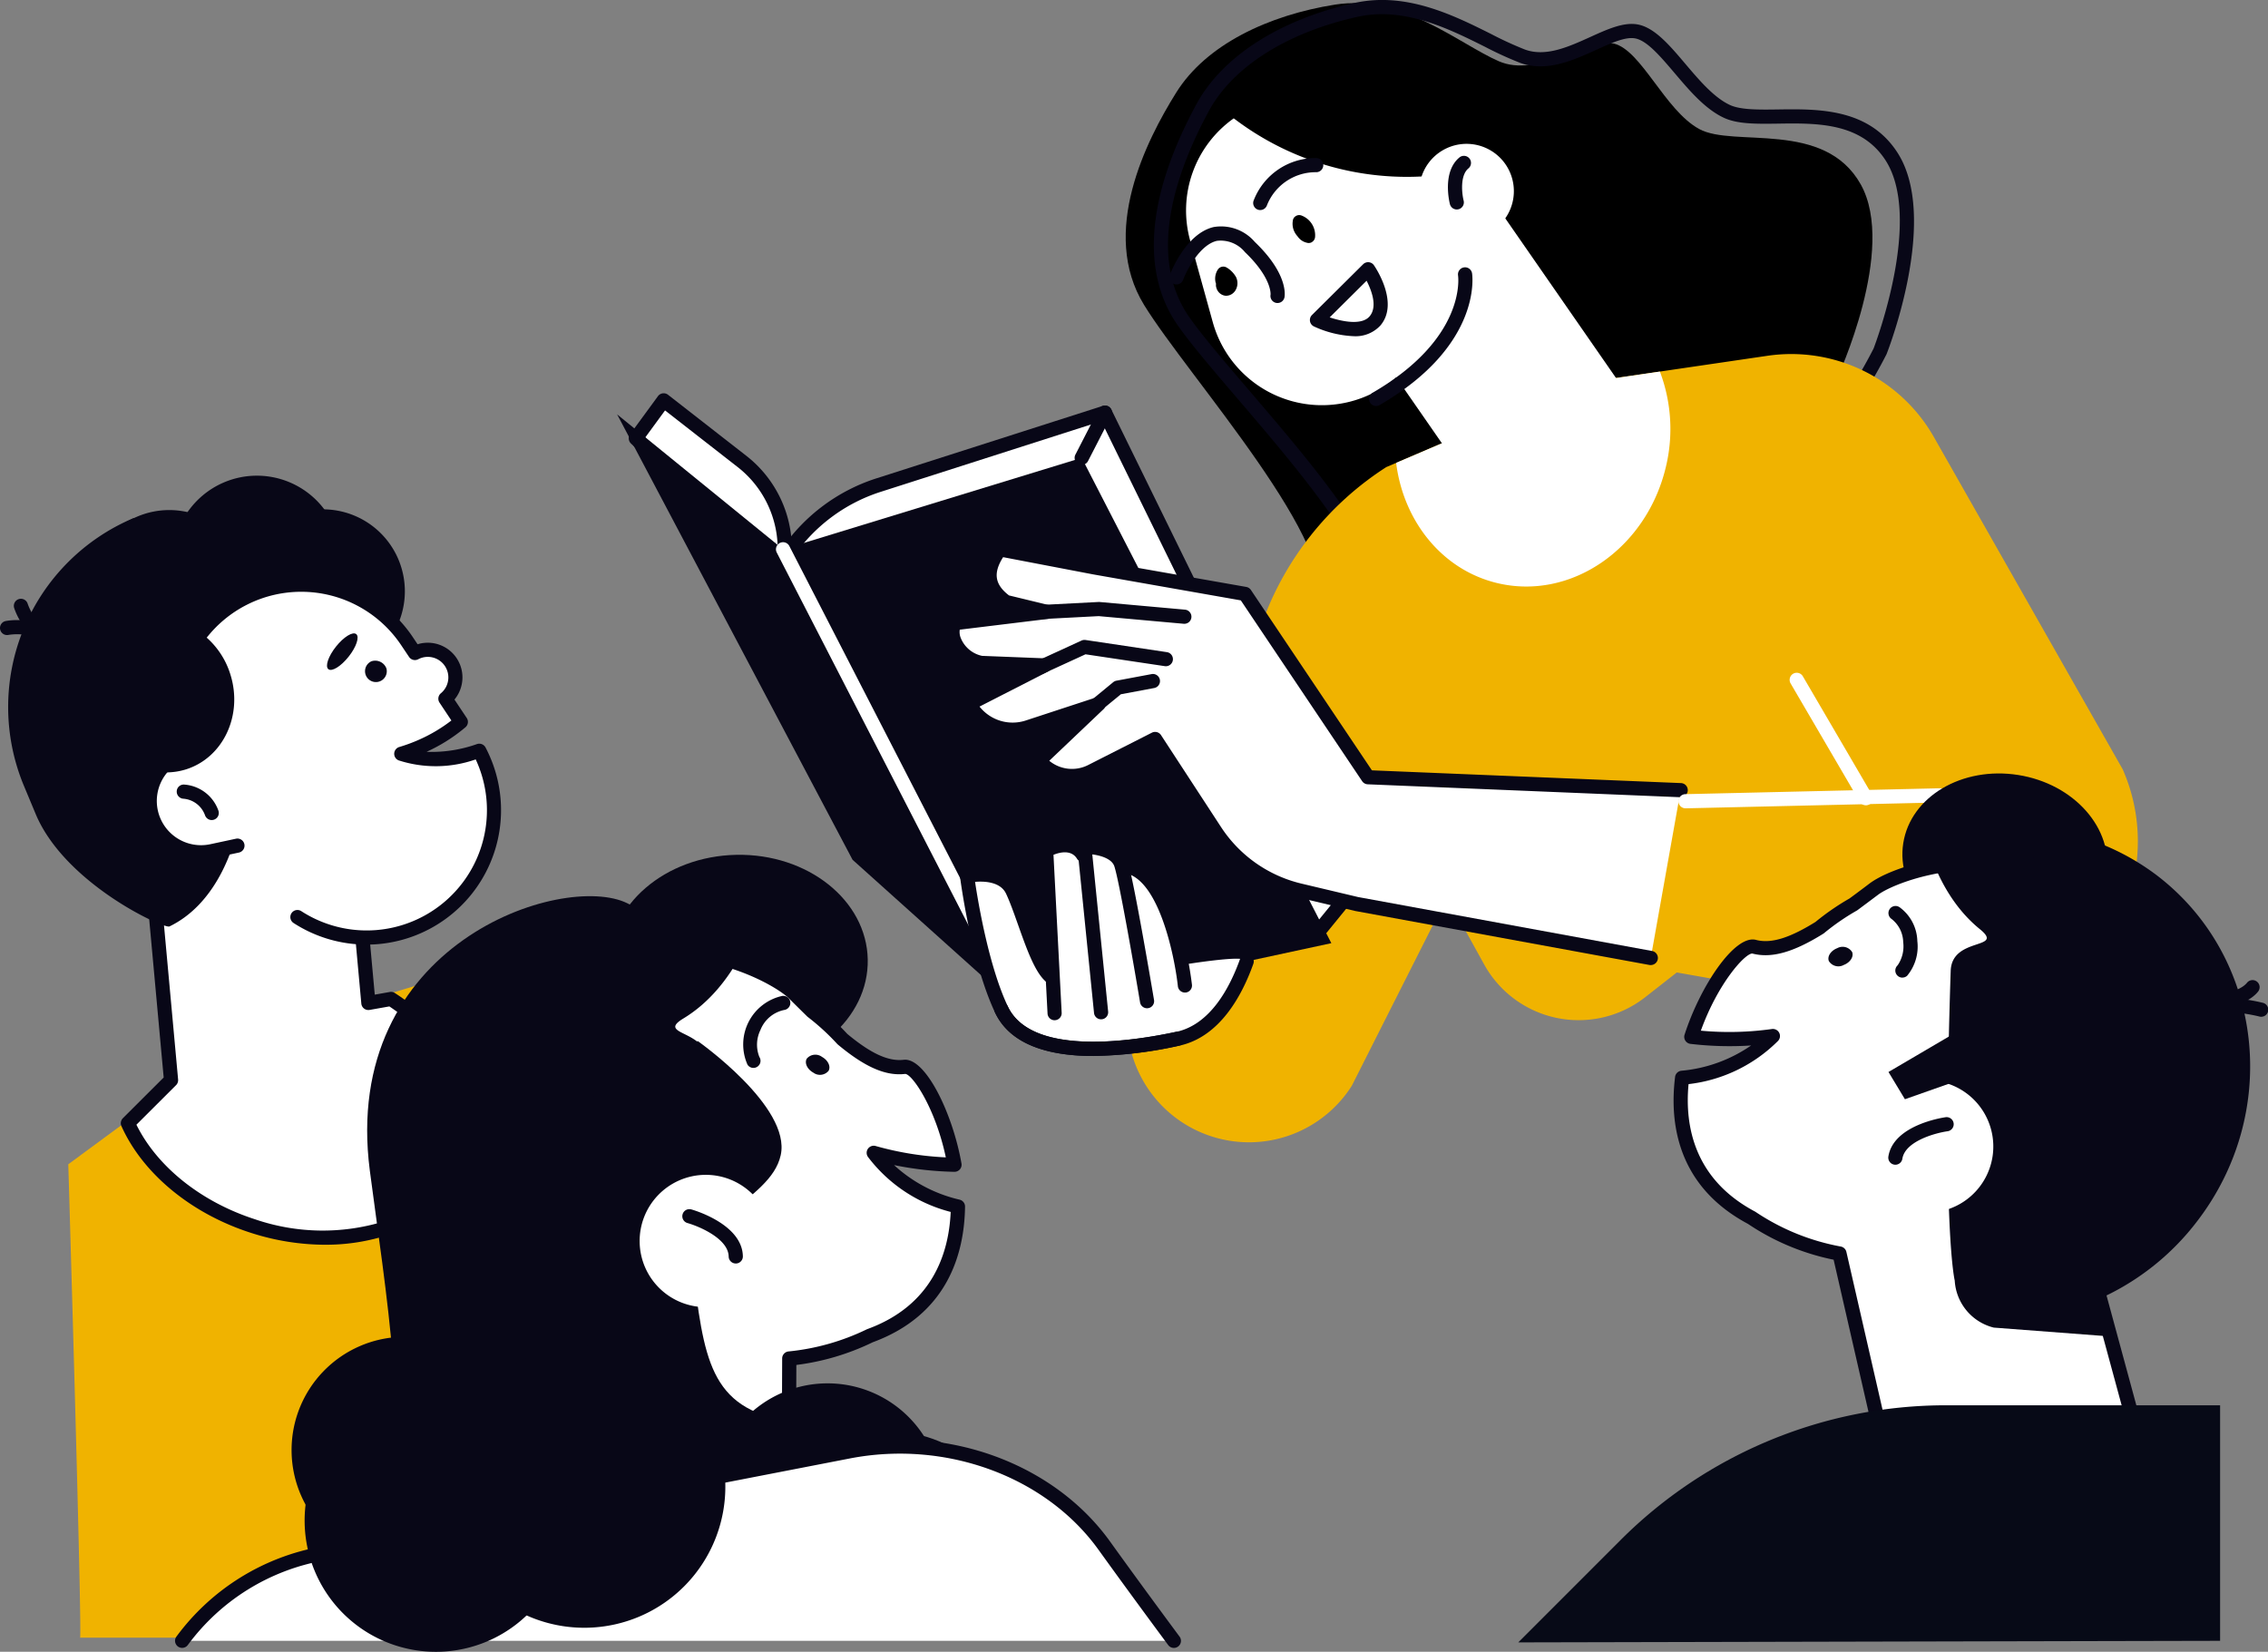 <svg xmlns="http://www.w3.org/2000/svg" xmlns:xlink="http://www.w3.org/1999/xlink" width="231.241" height="168.414" viewBox="0 0 231.241 168.414"><rect x="0" y="0" width="231.241" height="168.414" fill="#808080" stroke="none"/><defs><clipPath id="a"><rect width="231.241" height="168.414" fill="none"/></clipPath></defs><g transform="translate(0)" clip-path="url(#a)"><path d="M231.49,38.671s6.108-13.128,2.4-19.751S220.94,15.2,217.421,13.277s-5.879-8.038-8.711-8.714-7.674,3.573-11.729,1.8S187.109-.485,180.3.592s-13.142,4.078-16.194,8.958-7.829,14.271-3.286,21.661,20.445,24.854,17.628,31,36.228,4.941,53.04-23.539" transform="translate(-44.174 -0.123)"/><path d="M191.092,66.012a12.248,12.248,0,0,1-4.775-.754c-1.387-.618-1.943-1.7-1.485-2.887,1.617-4.2-7.036-14.315-13.355-21.7-2.535-2.962-4.725-5.52-6.094-7.464-3.829-5.434-3.179-13.243,1.88-22.584,2.632-4.861,8.493-8.621,16.079-10.314,5.273-1.179,10.1,1.228,13.977,3.163a36,36,0,0,0,3.434,1.578c2.129.778,4.443-.27,6.682-1.285,1.728-.783,3.362-1.525,4.788-1.277,1.731.3,3.262,2.1,4.884,4.016,1.433,1.688,2.914,3.434,4.537,4.195,1.1.513,2.949.487,4.912.461,4.122-.059,9.262-.126,12.182,4.4,4.265,6.614-.875,19.953-1.1,20.518-.009.022-.019.044-.029.064-10.925,21.474-35,29.866-46.521,29.866M186.168,1.449a11.545,11.545,0,0,0-2.511.272c-7.178,1.6-12.69,5.1-15.124,9.594-3.333,6.154-6.38,14.8-1.969,21.063,1.331,1.889,3.5,4.422,6.011,7.357,7.28,8.506,15.533,18.148,13.606,23.155-.083.217-.238.62.724,1.048,3.182,1.416,12.565.389,22.17-3.741,8.567-3.686,20.242-10.956,27.234-24.673.275-.721,4.988-13.326,1.215-19.178-2.488-3.856-6.985-3.8-10.949-3.741-2.225.031-4.148.056-5.543-.6-1.909-.893-3.494-2.761-5.026-4.567-1.447-1.7-2.815-3.317-4.03-3.527-.991-.176-2.426.48-3.945,1.17-2.386,1.081-5.089,2.306-7.773,1.326a36.911,36.911,0,0,1-3.584-1.641c-3.022-1.508-6.654-3.319-10.506-3.319m50.8,34.37h0Z" transform="translate(-45.277 0)" fill="#080717"/><path d="M215.19,113.044l25.662,4.528a18.183,18.183,0,0,0,19.8-25.244L241.4,58.451a16.721,16.721,0,0,0-16.965-8.283l-18.792,2.758L185.57,61.517a31.6,31.6,0,0,0-12.678,15.929l-13.013,36.3a12.42,12.42,0,0,0,22.175,10.852l9.706-19.229,3.789,6.857a11.006,11.006,0,0,0,16.411,3.348Z" transform="translate(-44.227 -13.893)" fill="#f0b300"/><rect width="18.38" height="27.243" transform="translate(136.192 29.595) rotate(-34.749)" fill="#fff"/><path d="M172.331,16.712l.137.1a29.113,29.113,0,0,0,21.781,5.551L198.236,34.6l-9.124,8.335a11.55,11.55,0,0,1-18.92-5.443l-2.307-8.324a11.5,11.5,0,0,1,4.447-12.459" transform="translate(-46.54 -4.644)" fill="#fff"/><path d="M209.392,22.714a4.823,4.823,0,1,1-6.591-1.753,4.823,4.823,0,0,1,6.591,1.753" transform="translate(-55.692 -5.644)" fill="#fff"/><path d="M194.025,51.886a.722.722,0,0,1-.363-1.347c9.5-5.508,8.755-11.7,8.718-11.965a.722.722,0,0,1,1.429-.211c.044.3.983,7.391-9.423,13.425a.717.717,0,0,1-.362.1" transform="translate(-53.72 -10.491)" fill="#080717"/><path d="M205.349,27.474a.723.723,0,0,1-.7-.54c-.035-.134-.828-3.28.967-4.763a.722.722,0,0,1,.92,1.113c-.9.747-.649,2.67-.489,3.286a.724.724,0,0,1-.517.881.748.748,0,0,1-.182.023" transform="translate(-56.817 -6.116)" fill="#080717"/><path d="M189.4,44.566a10.759,10.759,0,0,1-4.034-.994.723.723,0,0,1-.2-1.167l5.214-5.175a.721.721,0,0,1,1.1.1c.108.155,2.625,3.825.664,6.142a3.436,3.436,0,0,1-2.743,1.093m-2.431-1.917c1.321.437,3.284.822,4.071-.108.837-.99.191-2.659-.308-3.628Z" transform="translate(-51.398 -10.288)" fill="#080717"/><path d="M172.76,37.745a.665.665,0,0,0-.9.186,1.7,1.7,0,0,0-.234,1.352c.01.039.028.071.04.109a.905.905,0,0,0,.03.4,1.152,1.152,0,0,0,.294.512,1.06,1.06,0,0,0,.65.31,1.1,1.1,0,0,0,.734-.242,1.211,1.211,0,0,0,.373-.511,1.414,1.414,0,0,0-.052-1.168,2.651,2.651,0,0,0-.93-.947" transform="translate(-47.681 -10.46)"/><path d="M183.378,30.4a.632.632,0,0,0-.57.091.484.484,0,0,0-.181.18.661.661,0,0,0-.1.316,1.832,1.832,0,0,0,.2,1.142,1.927,1.927,0,0,0,.274.388,1.842,1.842,0,0,0,.148.189,1.533,1.533,0,0,0,.8.478.644.644,0,0,0,.333.018.492.492,0,0,0,.238-.109.655.655,0,0,0,.282-.495,2.151,2.151,0,0,0-1.423-2.2" transform="translate(-50.719 -8.439)"/><path d="M176.143,39.77a.768.768,0,0,1-.134-.012.723.723,0,0,1-.577-.843s.173-1.668-2.607-4.33a3.2,3.2,0,0,0-2.859-1.156c-1.751.4-3.084,3.006-3.45,3.977a.722.722,0,0,1-1.352-.508c.064-.172,1.611-4.222,4.479-4.877a4.528,4.528,0,0,1,4.182,1.52c3.366,3.223,3.073,5.4,3.028,5.639a.722.722,0,0,1-.709.589" transform="translate(-45.888 -8.874)" fill="#080717"/><path d="M177.669,27.62a.721.721,0,0,1-.69-.933,6.753,6.753,0,0,1,6.356-4.371.722.722,0,0,1,.077,1.443,5.348,5.348,0,0,0-5.055,3.358.725.725,0,0,1-.688.5" transform="translate(-49.175 -6.201)" fill="#080717"/><path d="M104.828,75,89.775,60.4l2.837-3.874,7.992,6.231a11.315,11.315,0,0,1,4.348,9.424Z" transform="translate(-24.949 -15.71)" fill="#fff"/><path d="M104.55,75.444a.722.722,0,0,1-.5-.2l-15.053-14.6a.723.723,0,0,1-.079-.945l2.837-3.874a.724.724,0,0,1,1.027-.143l7.992,6.231A12.059,12.059,0,0,1,105.4,71.939l-.125,2.814a.722.722,0,0,1-.454.64.734.734,0,0,1-.267.051m-14.1-15.4L103.9,73.086l.053-1.21a10.612,10.612,0,0,0-4.07-8.823l-7.406-5.774Z" transform="translate(-24.671 -15.432)" fill="#080717"/><path d="M164.993,111.6l2.96-3.636-24.376-49.7-23.117,7.4a17.734,17.734,0,0,0-9.191,6.82l-.025.036,24.781,45.245Z" transform="translate(-30.915 -16.191)" fill="#fff"/><path d="M135.746,118.207a.722.722,0,0,1-.633-.375l-24.78-45.246a.72.72,0,0,1,.038-.755,18.586,18.586,0,0,1,9.591-7.135l23.117-7.4a.721.721,0,0,1,.868.369l24.377,49.705a.724.724,0,0,1-.088.775l-2.961,3.635a.719.719,0,0,1-.409.251L135.9,118.192a.763.763,0,0,1-.15.015M111.815,72.288l24.306,44.379,28.195-6,2.508-3.08-23.9-48.73L120.4,66.071a17.11,17.11,0,0,0-8.586,6.216m52.9,39.033h0Z" transform="translate(-30.638 -15.913)" fill="#080717"/><path d="M87.137,58.51l24.005,45.413,17.084,15.337,31.731-6.835L134.506,62.942l-30.451,9.324Z" transform="translate(-24.216 -16.26)" fill="#080717"/><path d="M134.46,125a.723.723,0,0,1-.643-.392L109.645,77.612a.722.722,0,1,1,1.285-.66L135.1,123.946A.722.722,0,0,1,134.46,125" transform="translate(-30.449 -21.276)" fill="#fff"/><path d="M152.737,62.872l2.37-4.613Z" transform="translate(-42.447 -16.191)" fill="#fff"/><path d="M152.458,63.317a.722.722,0,0,1-.643-1.052l2.371-4.613a.722.722,0,0,1,1.285.66L153.1,62.925a.722.722,0,0,1-.643.392" transform="translate(-42.169 -15.913)" fill="#080717"/><path d="M208.735,102.124l-31.88-1.318L164.317,82.112,148.928,79.4l-9.607-1.838c-1.18,1.649-1.8,3.591.614,5.367l4.188,1.015-9.2,1.121c-.927.446-.484,3.335,2.471,4.083l6.473.253-6.954,3.556a.708.708,0,0,0-.226,1.051,4.952,4.952,0,0,0,5.48,1.7l7.223-2.368L143.3,99.13l.313.305a4.373,4.373,0,0,0,5.032.771l6.5-3.3,6.1,9.346a14.315,14.315,0,0,0,8.684,6.107l5.747,1.363,30.009,5.507Z" transform="translate(-37.376 -21.556)" fill="#fff"/><path d="M205.407,119.678a.691.691,0,0,1-.131-.012l-30.009-5.506-5.784-1.372a14.973,14.973,0,0,1-9.122-6.415l-5.743-8.8-5.922,3a5.092,5.092,0,0,1-5.862-.9l-.313-.306a.721.721,0,0,1,.008-1.039l3.764-3.577-4.176,1.37a5.68,5.68,0,0,1-6.279-1.948,1.431,1.431,0,0,1,.457-2.126l4.511-2.306-3.714-.146a.786.786,0,0,1-.149-.021,4.325,4.325,0,0,1-3.435-3.556,1.777,1.777,0,0,1,.828-1.877.727.727,0,0,1,.226-.066l5.247-.639-.321-.079a.712.712,0,0,1-.258-.121c-2.315-1.706-2.576-3.849-.773-6.369a.724.724,0,0,1,.723-.29l9.607,1.838,15.379,2.706a.725.725,0,0,1,.474.31l12.335,18.389,31.514,1.3a.722.722,0,1,1-.059,1.443l-31.88-1.318a.722.722,0,0,1-.57-.32L163.611,82.492l-15.085-2.655-9.151-1.751c-1.034,1.629-.85,2.787.6,3.9l4.043.98a.722.722,0,0,1-.083,1.418l-8.981,1.095a1.6,1.6,0,0,0,.084.8,3.013,3.013,0,0,0,2.19,1.87l6.394.251a.722.722,0,0,1,.3,1.365l-6.953,3.556a4.308,4.308,0,0,0,4.7,1.423l7.223-2.369a.722.722,0,0,1,.722,1.21l-5.535,5.26a3.644,3.644,0,0,0,3.966.435l6.5-3.3a.723.723,0,0,1,.931.25l6.1,9.346a13.534,13.534,0,0,0,8.246,5.8l5.748,1.364,29.973,5.5a.722.722,0,0,1-.13,1.432" transform="translate(-37.099 -21.278)" fill="#080717"/><path d="M161.364,87.218c-.022,0-.043,0-.066,0l-8.667-.779-5.746.3a.722.722,0,1,1-.074-1.443l5.8-.3a.694.694,0,0,1,.1,0l8.719.783a.722.722,0,0,1-.064,1.441" transform="translate(-40.61 -23.619)" fill="#080717"/><path d="M146.753,93.819a.722.722,0,0,1-.3-1.378l4.4-2.02a.73.73,0,0,1,.407-.058l8.285,1.238a.722.722,0,1,1-.213,1.428l-8.072-1.206-4.209,1.93a.719.719,0,0,1-.3.066" transform="translate(-40.583 -25.111)" fill="#080717"/><path d="M154.553,99.057a.722.722,0,0,1-.459-1.28L156.255,96a.734.734,0,0,1,.326-.151l3.6-.674a.722.722,0,0,1,.266,1.419l-3.415.64-2.018,1.656a.72.72,0,0,1-.458.164" transform="translate(-42.751 -26.447)" fill="#080717"/><path d="M156.624,125.938l2.162,5.65s5.767-.931,6.011-.427c.59,1.217-3.61,7.212-6.765,8.014-6.182,1.573-15.993,2.092-17.979-2.963a93.291,93.291,0,0,1-3.542-13.311s3.922-1.267,4.818,1.582a43.278,43.278,0,0,0,3.539,7.844l-.075-12.414a8.845,8.845,0,0,1,4.154.07c1.976.609,5.207.652,7.677,5.956" transform="translate(-37.938 -33.263)" fill="#fff"/><path d="M149.168,141.71c-4.3,0-8.417-1.008-10.036-4.411-2.433-5.117-3.535-13.506-3.58-13.861a.721.721,0,0,1,.559-.8c.166-.039,4.113-.885,5.434,1.895.425.895.841,2.067,1.283,3.309.717,2.02,1.609,4.532,2.434,5.2a.722.722,0,0,1-.913,1.12c-1.138-.929-1.986-3.314-2.883-5.841-.428-1.206-.833-2.344-1.226-3.172-.577-1.215-2.223-1.272-3.155-1.194.322,2.142,1.415,8.643,3.35,12.715,2.444,5.145,12.824,3.509,17.173,2.568a.722.722,0,1,1,.306,1.412,42.872,42.872,0,0,1-8.748,1.052" transform="translate(-37.67 -34.041)" fill="#080717"/><path d="M148.3,136.914a.722.722,0,0,1-.721-.685l-.861-16.59a.724.724,0,0,1,.365-.666c1.1-.622,3.5-1.275,4.73.713a.722.722,0,1,1-1.228.76c-.594-.96-1.782-.649-2.4-.4l.835,16.106a.723.723,0,0,1-.684.759H148.3" transform="translate(-40.774 -32.891)" fill="#080717"/><path d="M154.537,136.88a.722.722,0,0,1-.718-.649l-1.7-16.869a.723.723,0,0,1,.706-.794c.145,0,3.678-.04,4.439,2.262.615,1.855,2.589,13.581,2.673,14.079a.722.722,0,0,1-1.425.24c-.7-4.183-2.155-12.464-2.619-13.865-.259-.783-1.392-1.106-2.251-1.22l1.616,16.022a.722.722,0,0,1-.646.791c-.025,0-.05,0-.074,0" transform="translate(-42.274 -32.951)" fill="#080717"/><path d="M164.567,134.89a.723.723,0,0,1-.717-.645c-.344-3.158-2.039-11.392-5.716-11.569a.722.722,0,0,1,.069-1.443c2.449.118,4.39,2.373,5.767,6.7a35.171,35.171,0,0,1,1.315,6.157.721.721,0,0,1-.64.8.7.7,0,0,1-.078,0" transform="translate(-43.756 -33.691)" fill="#080717"/><path d="M150.522,145.117c-4.3,0-8.417-1.008-10.036-4.411a.722.722,0,1,1,1.3-.621c2.444,5.145,12.824,3.509,17.174,2.568,3.442-.745,5.431-4.447,6.494-7.422a.721.721,0,1,1,1.359.485c-1.185,3.32-3.457,7.463-7.547,8.349a42.873,42.873,0,0,1-8.748,1.052" transform="translate(-39.023 -37.449)" fill="#080717"/><path d="M237.727,113.345a.722.722,0,0,1-.017-1.444l25.926-.6a.755.755,0,0,1,.739.706.722.722,0,0,1-.7.739l-25.926.6Z" transform="translate(-65.866 -30.93)" fill="#fff"/><path d="M260.471,108.509a.722.722,0,0,1-.624-.357L252.805,96.1a.722.722,0,1,1,1.246-.729l7.043,12.054a.722.722,0,0,1-.622,1.087" transform="translate(-70.229 -26.404)" fill="#fff"/><path d="M224.623,62.232a16.522,16.522,0,0,0-.6-9.768L216.2,53.613,197.13,61.775c.746,5.923,4.664,10.9,10.306,12.255,7.5,1.8,15.191-3.483,17.187-11.8" transform="translate(-54.784 -14.58)" fill="#fff"/><path d="M10.844,205.284H71.6l-6.014-53.927A15.187,15.187,0,0,0,46.1,138.5l-19.164,5.79L9.643,157.018s1.441,48.506,1.2,48.265" transform="translate(-2.68 -38.311)" fill="#f0b300"/><path d="M22.455,136.063,18.718,95.2l20.673-1.89,3.19,34.88,2.3-.407c6.145,3.976,9.429,10.274,7.628,15.864-2.3,7.145-12.019,10.409-21.705,7.29-6.1-1.963-10.721-5.988-12.742-10.483Z" transform="translate(-5.018 -25.932)" fill="#fff"/><path d="M37.884,152.567a24.836,24.836,0,0,1-7.583-1.221c-6.069-1.955-11-6.021-13.18-10.874a.723.723,0,0,1,.148-.807l4.159-4.151L17.721,94.988a.723.723,0,0,1,.653-.785l20.673-1.89a.73.73,0,0,1,.785.653l3.118,34.1,1.523-.27a.719.719,0,0,1,.518.1c6.583,4.26,9.767,10.968,7.924,16.692-1.185,3.679-4.219,6.505-8.541,7.957a20.4,20.4,0,0,1-6.489,1.02M18.649,140.328c2.116,4.29,6.6,7.872,12.094,9.644a21.305,21.305,0,0,0,13.17.208c3.876-1.3,6.585-3.8,7.626-7.032,1.619-5.026-1.229-10.977-7.1-14.881l-2.013.357a.721.721,0,0,1-.846-.645L38.46,93.817,19.225,95.575,22.9,135.719a.726.726,0,0,1-.209.577Z" transform="translate(-4.74 -25.654)" fill="#080717"/><path d="M13.945,73.154l2.018,2.576a12.971,12.971,0,0,1,1.293-.459,34.719,34.719,0,0,1,5.6,8.788c4.559,10.256,3.386,26.537-5.261,30.73-.586.26-10.683-4.369-13.645-11.473L2.733,100.4a20.9,20.9,0,0,1,11.211-27.25" transform="translate(-0.316 -20.33)" fill="#080717"/><path d="M24.233,99.708c-1.841-5.7-.121-12.187,4.518-15.612a10.853,10.853,0,0,1,9.513-1.755c-1.6.346-6.053,1.577-6.6,4.676-.666,3.79.007,10.8-7.432,12.691" transform="translate(-6.533 -22.766)" fill="#080717"/><path d="M50.093,77.063a8.354,8.354,0,1,1-10.926-4.5,8.354,8.354,0,0,1,10.926,4.5" transform="translate(-9.456 -19.988)" fill="#080717"/><path d="M12.376,78.237a18.808,18.808,0,0,0-8.221,22.9,12.968,12.968,0,0,0,7.463-.783c6.413-2.675,9.549-9.789,7-15.891a11.616,11.616,0,0,0-6.246-6.224" transform="translate(-0.821 -21.743)" fill="#080717"/><path d="M28.4,77.165a8.354,8.354,0,1,1-10.926-4.5,8.354,8.354,0,0,1,10.926,4.5" transform="translate(-3.428 -20.016)" fill="#080717"/><path d="M40.9,72.451a8.592,8.592,0,1,1-11.238-4.624A8.593,8.593,0,0,1,40.9,72.451" transform="translate(-6.774 -18.665)" fill="#080717"/><path d="M5.5,90.612a.722.722,0,0,1-.568-.276C3.53,88.558.891,89.063.863,89.068A.722.722,0,1,1,.58,87.652c.145-.028,3.542-.677,5.486,1.792A.722.722,0,0,1,5.5,90.612" transform="translate(0 -24.332)" fill="#080717"/><path d="M6.275,89.452a.686.686,0,0,1-.126-.012c-3.094-.545-4.129-3.847-4.171-3.987a.722.722,0,0,1,1.381-.42c.014.047.838,2.6,3.041,2.987a.722.722,0,0,1-.125,1.433" transform="translate(-0.541 -23.489)" fill="#080717"/><path d="M30.071,109.163l-2.6.557A5.23,5.23,0,0,1,24.32,99.8a12.988,12.988,0,0,1,5.063-15.071h0a12.982,12.982,0,0,1,18,3.6l.8,1.194a2.817,2.817,0,0,1,3.108,4.663l1.576,2.365a16.57,16.57,0,0,1-3.977,2.473,17.561,17.561,0,0,1-2.1.775,12.032,12.032,0,0,0,7.958-.305,12.985,12.985,0,0,1-18.534,16.96Z" transform="translate(-5.875 -22.939)" fill="#fff"/><path d="M42.98,118.971a13.7,13.7,0,0,1-7.438-2.194.722.722,0,1,1,.783-1.213A12.264,12.264,0,0,0,54.1,100.088a12.318,12.318,0,0,1-7.853.1.723.723,0,0,1,.058-1.364,16.652,16.652,0,0,0,2.016-.744,15.907,15.907,0,0,0,3.3-1.96L50.411,94.3a.723.723,0,0,1,.137-.955,2.094,2.094,0,0,0-2.311-3.467.721.721,0,0,1-.934-.24l-.8-1.194A12.262,12.262,0,0,0,24.725,99.279a.722.722,0,0,1-.4.9,4.509,4.509,0,0,0,2.714,8.556l2.6-.557a.722.722,0,1,1,.3,1.412l-2.6.557a5.953,5.953,0,0,1-4.178-11,13.706,13.706,0,0,1,24.545-11.5l.469.7a3.537,3.537,0,0,1,3.759,5.64l1.251,1.876a.722.722,0,0,1-.134.951,17.13,17.13,0,0,1-3.96,2.5,13.8,13.8,0,0,0,5.139-.789.722.722,0,0,1,.872.346,13.708,13.708,0,0,1-12.126,20.1" transform="translate(-5.598 -22.66)" fill="#080717"/><path d="M25.672,120.153a5.962,5.962,0,0,1-5.819-4.707.722.722,0,1,1,1.412-.3,4.517,4.517,0,0,0,5.354,3.464.722.722,0,0,1,.3,1.412,5.927,5.927,0,0,1-1.249.134" transform="translate(-5.513 -31.841)" fill="#080717"/><path d="M28.523,114.4a.722.722,0,0,1-.682-.485,2.556,2.556,0,0,0-2.2-1.69.725.725,0,0,1-.685-.756.71.71,0,0,1,.749-.687,3.994,3.994,0,0,1,3.5,2.657.722.722,0,0,1-.682.96" transform="translate(-6.936 -30.788)" fill="#080717"/><path d="M53.752,94.087a1.109,1.109,0,1,1-1.54-.743,1.219,1.219,0,0,1,1.54.743" transform="translate(-14.348 -25.918)" fill="#080717"/><path d="M49.151,89.506c.357.283.011,1.313-.773,2.3s-1.708,1.56-2.065,1.277-.011-1.313.773-2.3,1.708-1.56,2.065-1.277" transform="translate(-12.832 -24.854)" fill="#080717"/><path d="M25.464,88.963c-4.727,2.267-7.1,8.215-5.464,14.092a6.781,6.781,0,0,0,4.361.119c3.808-1.189,5.844-5.518,4.548-9.67a8.246,8.246,0,0,0-3.444-4.541" transform="translate(-5.415 -24.724)" fill="#080717"/><path d="M86.014,131.87c.114,6.03,6.109,10.807,13.388,10.669s13.089-5.138,12.975-11.169-6.108-10.808-13.388-10.67S85.9,125.84,86.014,131.87" transform="translate(-23.904 -33.543)" fill="#080717"/><path d="M67.407,144.716c11.621-17.015,28.435-8.825,31.148-6.124q.953.95,1.854,1.831a24.174,24.174,0,0,1,3.081,2.823c2.288,1.907,4.361,3.069,6.343,2.833,1.4-.167,4.114,4.421,5.089,9.979a32.362,32.362,0,0,1-8.232-1.217,14.917,14.917,0,0,0,8.585,5.481c-.075,5.347-2.267,10.722-8.984,13.175a24.112,24.112,0,0,1-8.214,2.32L98,196.68,75.557,196.6l-1.261-19c-.355-.228-.708-.465-1.056-.714a23.307,23.307,0,0,1-5.833-32.163" transform="translate(-17.608 -37.307)" fill="#fff"/><path d="M97.708,197.126h0l-22.439-.085a.723.723,0,0,1-.718-.674l-1.236-18.642q-.393-.259-.78-.535a23.959,23.959,0,0,1-6.01-33.158c4.423-6.475,10.007-10.074,16.6-10.7,7.209-.677,13.753,2.575,15.655,4.468q.935.93,1.818,1.8a24.921,24.921,0,0,1,3.106,2.845c2.421,2.011,4.194,2.823,5.758,2.64,2.22-.253,4.99,5.465,5.887,10.571a.721.721,0,0,1-.163.6.734.734,0,0,1-.563.251,33.933,33.933,0,0,1-6.15-.686,14.791,14.791,0,0,0,6.692,3.527.721.721,0,0,1,.548.711c-.066,4.756-1.754,11.01-9.415,13.828a24.892,24.892,0,0,1-7.785,2.312l-.078,20.213a.722.722,0,0,1-.722.719M75.945,195.6l21.044.079.078-20.142a.722.722,0,0,1,.664-.717,23.582,23.582,0,0,0,7.938-2.241.93.93,0,0,1,.087-.038c6.627-2.419,8.308-7.715,8.493-11.944a15.379,15.379,0,0,1-8.428-5.6.722.722,0,0,1,.781-1.121,31.378,31.378,0,0,0,7.151,1.157c-1.069-5.046-3.4-8.454-4.135-8.508-1.981.238-4.108-.687-6.879-3a.88.88,0,0,1-.069-.067,23.539,23.539,0,0,0-2.989-2.737c-.022-.017-.043-.036-.064-.056q-.9-.883-1.859-1.836c-1.275-1.27-7.326-4.739-14.5-4.054-6.144.579-11.373,3.969-15.541,10.073a22.521,22.521,0,0,0,5.658,31.168c.337.241.679.471,1.025.693a.723.723,0,0,1,.331.56Z" transform="translate(-17.319 -37.03)" fill="#080717"/><path d="M124.027,206.777a11.67,11.67,0,1,1-11.889-11.447,11.67,11.67,0,0,1,11.889,11.447" transform="translate(-27.982 -54.283)" fill="#080717"/><path d="M67.921,131.727a24.412,24.412,0,0,1,23.013-.555,25.809,25.809,0,0,0-6.372,2.576c-13.832,7.915-17.823,26.951-8.915,42.519.495.864,1.023,1.7,1.574,2.5a25.714,25.714,0,0,1-18.059-12.681c-6.987-12.21-3.065-27.594,8.76-34.36" transform="translate(-15.479 -35.728)" fill="#080717"/><path d="M96.057,129.779s-1.831,6.687-7.326,10.017c-2.906,1.76,2.717,1.118,2.351,4.621-2.743,26.242-4.735,31.233-4.735,31.233a5.251,5.251,0,0,1-4.6,4.2l-6.892.726-2.289-6.294-4.039-27.23S82.3,126.346,96.057,129.779" transform="translate(-19.044 -35.96)" fill="#080717"/><path d="M105.965,147.961a.722.722,0,0,1-.6-.325,5.067,5.067,0,0,1,3.514-7.009.722.722,0,1,1,.258,1.421,3.318,3.318,0,0,0-2.454,2.045,3.4,3.4,0,0,0-.112,2.748.722.722,0,0,1-.6,1.119" transform="translate(-29.149 -39.078)" fill="#080717"/><path d="M114.546,150.755a1.14,1.14,0,0,0,1.558-.184c.246-.442-.054-1.077-.669-1.418a1.14,1.14,0,0,0-1.558.183c-.246.443.053,1.078.669,1.419" transform="translate(-31.624 -41.392)" fill="#080717"/><path d="M95.423,146.972s9.574,6.707,8.487,11.648-9.725,6.089-8.581,14.53,2.629,12.565,12.887,12.9c13.684.441,16.477,2.893,16.623,10.566s-32.816-.57-32.816-.57-12.236-12.167,3.4-49.07" transform="translate(-24.308 -40.845)" fill="#080717"/><path d="M103.805,172.505a6.745,6.745,0,1,1-6.871-6.616,6.744,6.744,0,0,1,6.871,6.616" transform="translate(-25.1 -46.102)" fill="#fff"/><path d="M101.79,176.272a.723.723,0,0,1-.722-.708c-.035-1.841-3.046-3.09-4.2-3.416a.722.722,0,0,1,.389-1.391c.212.059,5.195,1.489,5.258,4.78a.723.723,0,0,1-.708.736Z" transform="translate(-26.773 -47.447)" fill="#080717"/><path d="M64.264,200.084A11.548,11.548,0,1,1,52.5,188.757a11.547,11.547,0,0,1,11.764,11.327" transform="translate(-11.442 -52.457)" fill="#080717"/><path d="M25.716,224.054a22.853,22.853,0,0,1,14.333-8.9l53.614-10.4c10.111-1.962,20.527,1.872,26.081,9.6,2.155,3,4.559,6.283,7.091,9.7Z" transform="translate(-7.147 -56.76)" fill="#fff"/><path d="M25.437,224.5a.722.722,0,0,1-.586-1.142,23.456,23.456,0,0,1,14.782-9.19l53.614-10.4c10.342-2.009,21.113,1.968,26.805,9.892,2.021,2.813,4.338,5.984,7.084,9.693a.722.722,0,0,1-1.161.859c-2.75-3.714-5.071-6.891-7.1-9.71-5.369-7.474-15.56-11.217-25.357-9.316l-53.614,10.4A22.028,22.028,0,0,0,26.025,224.2a.721.721,0,0,1-.588.3" transform="translate(-6.869 -56.484)" fill="#080717"/><path d="M78,127.259c-6.556-3.221-29.247,4.1-26.249,27.264,1.491,11.52,4.483,28.846,1.054,34.816s-3.04,1.762,1.575,6.4S76.72,198.7,80,195.1s11.874-.791-1.321-21.993-.214-32.076,1.148-32.889,7.8-8.23-1.82-12.955" transform="translate(-14.044 -35.166)" fill="#080717"/><path d="M91.345,204.115a14.381,14.381,0,1,1-14.651-14.106,14.381,14.381,0,0,1,14.651,14.106" transform="translate(-17.393 -52.804)" fill="#080717"/><path d="M289.424,119.583c-.747,4.74-5.992,7.851-11.714,6.949s-9.755-5.476-9.007-10.216,5.991-7.851,11.713-6.949,9.755,5.476,9.007,10.216" transform="translate(-74.65 -30.351)" fill="#080717"/><path d="M237.459,143.737a14.914,14.914,0,0,0,9.254-4.253,32.375,32.375,0,0,1-8.321.078c1.727-5.372,5.045-9.544,6.409-9.187,1.932.505,4.143-.362,6.671-1.938a24.183,24.183,0,0,1,3.439-2.373q1.015-.747,2.087-1.559c3.057-2.3,20.836-8.113,30.015,10.333a23.264,23.264,0,0,1-7.493,29.405l6.393,23.538-27.545-4.891L253.5,161.654a23.591,23.591,0,0,1-8.949-3.636c-6.318-3.35-7.752-8.974-7.094-14.282" transform="translate(-65.951 -33.847)" fill="#fff"/><path d="M285.633,188.227a.679.679,0,0,1-.126-.012l-27.545-4.891a.725.725,0,0,1-.578-.55l-4.759-20.764a24.332,24.332,0,0,1-8.731-3.652c-7.2-3.84-8.018-10.267-7.432-14.986a.72.72,0,0,1,.64-.629,14.808,14.808,0,0,0,7.112-2.577,34.007,34.007,0,0,1-6.185-.163.722.722,0,0,1-.6-.938c1.586-4.934,5.109-10.236,7.279-9.664,1.518.4,3.391-.168,6.066-1.828a25.06,25.06,0,0,1,3.467-2.392q1-.735,2.048-1.53c2.144-1.615,9.072-3.943,16.12-2.281,6.444,1.52,11.482,5.85,14.975,12.87a23.89,23.89,0,0,1-7.312,30.02l6.261,23.056a.722.722,0,0,1-.7.911m-26.947-6.242,25.951,4.609-6.093-22.438a.723.723,0,0,1,.281-.78,22.462,22.462,0,0,0,7.262-28.494c-3.292-6.617-8.008-10.69-14.014-12.107-7.022-1.656-13.484.945-14.92,2.028q-1.079.812-2.093,1.564a.728.728,0,0,1-.07.045,23.623,23.623,0,0,0-3.337,2.3.733.733,0,0,1-.079.057c-3.061,1.908-5.293,2.532-7.235,2.024h-.016c-.748,0-3.5,3.047-5.234,7.864a31.366,31.366,0,0,0,7.243-.168.722.722,0,0,1,.621,1.217,15.384,15.384,0,0,1-9.117,4.4c-.4,4.214.544,9.69,6.777,12.995a.768.768,0,0,1,.08.05,23.059,23.059,0,0,0,8.64,3.511.722.722,0,0,1,.594.552Z" transform="translate(-65.673 -33.571)" fill="#080717"/><path d="M295.937,121.778a24.413,24.413,0,0,0-22.72-3.7,25.787,25.787,0,0,1,5.959,3.425c12.617,9.735,13.962,29.138,3.006,43.339-.609.789-1.246,1.54-1.9,2.263a25.718,25.718,0,0,0,19.627-10.087c8.594-11.138,6.816-26.914-3.97-35.237" transform="translate(-75.929 -32.454)" fill="#080717"/><path d="M271.388,116.023s.9,6.875,5.885,10.926c2.637,2.142-2.844.736-2.962,4.256-.879,26.37.411,31.587.411,31.587a5.251,5.251,0,0,0,3.982,4.792l11.548.877-.64-3.842,6.681-27.712s-10.812-22.4-24.9-20.883" transform="translate(-75.421 -32.223)" fill="#080717"/><path d="M268.068,135.231a.722.722,0,0,1-.484-1.257,3.429,3.429,0,0,0,.567-2.363,3.072,3.072,0,0,0-1.186-2.361.722.722,0,0,1,.812-1.2,4.407,4.407,0,0,1,1.815,3.456,4.652,4.652,0,0,1-1.038,3.533.718.718,0,0,1-.485.187" transform="translate(-74.104 -35.553)" fill="#080717"/><path d="M259.731,135.55a1.14,1.14,0,0,1-1.518-.4c-.183-.472.2-1.06.857-1.313a1.14,1.14,0,0,1,1.518.4c.183.472-.2,1.06-.857,1.313" transform="translate(-71.747 -37.163)" fill="#080717"/><path d="M262.851,158.237a6.745,6.745,0,1,0,7.713-5.612,6.745,6.745,0,0,0-7.713,5.612" transform="translate(-73.025 -42.393)" fill="#fff"/><path d="M267.345,162.59a.67.67,0,0,1-.113-.009.721.721,0,0,1-.6-.825c.513-3.25,5.645-3.984,5.863-4.014a.723.723,0,0,1,.195,1.432c-1.191.163-4.344.988-4.632,2.808a.722.722,0,0,1-.712.609" transform="translate(-74.097 -43.836)" fill="#080717"/><path d="M69.781,209.29a13.385,13.385,0,1,1-13.636-13.128A13.385,13.385,0,0,1,69.781,209.29" transform="translate(-11.954 -54.514)" fill="#080717"/><path d="M276.676,143.215,266.651,149.1l1.676,2.777,8.155-2.872Z" transform="translate(-74.105 -39.801)" fill="#080717"/><path d="M309.207,143.134a.722.722,0,0,1-.464-1.277c2.141-1.783,7.121-.606,7.681-.465a.722.722,0,1,1-.349,1.4c-1.846-.459-5.215-.819-6.406.175a.724.724,0,0,1-.462.167" transform="translate(-85.73 -39.152)" fill="#080717"/><path d="M309.021,141.533c-.388,0-.666-.012-.776-.017a.721.721,0,0,1-.684-.758.71.71,0,0,1,.757-.685c1.9.095,5.276-.2,6.253-1.407a.722.722,0,1,1,1.121.91c-1.42,1.749-5.032,1.957-6.67,1.957" transform="translate(-85.473 -38.462)" fill="#080717"/><path d="M285.934,222.437V198.425H257.981a46.915,46.915,0,0,0-33.172,13.74L214.377,222.6s70.917-.16,71.557-.16" transform="translate(-59.577 -55.144)" fill="#070a17"/></g></svg>